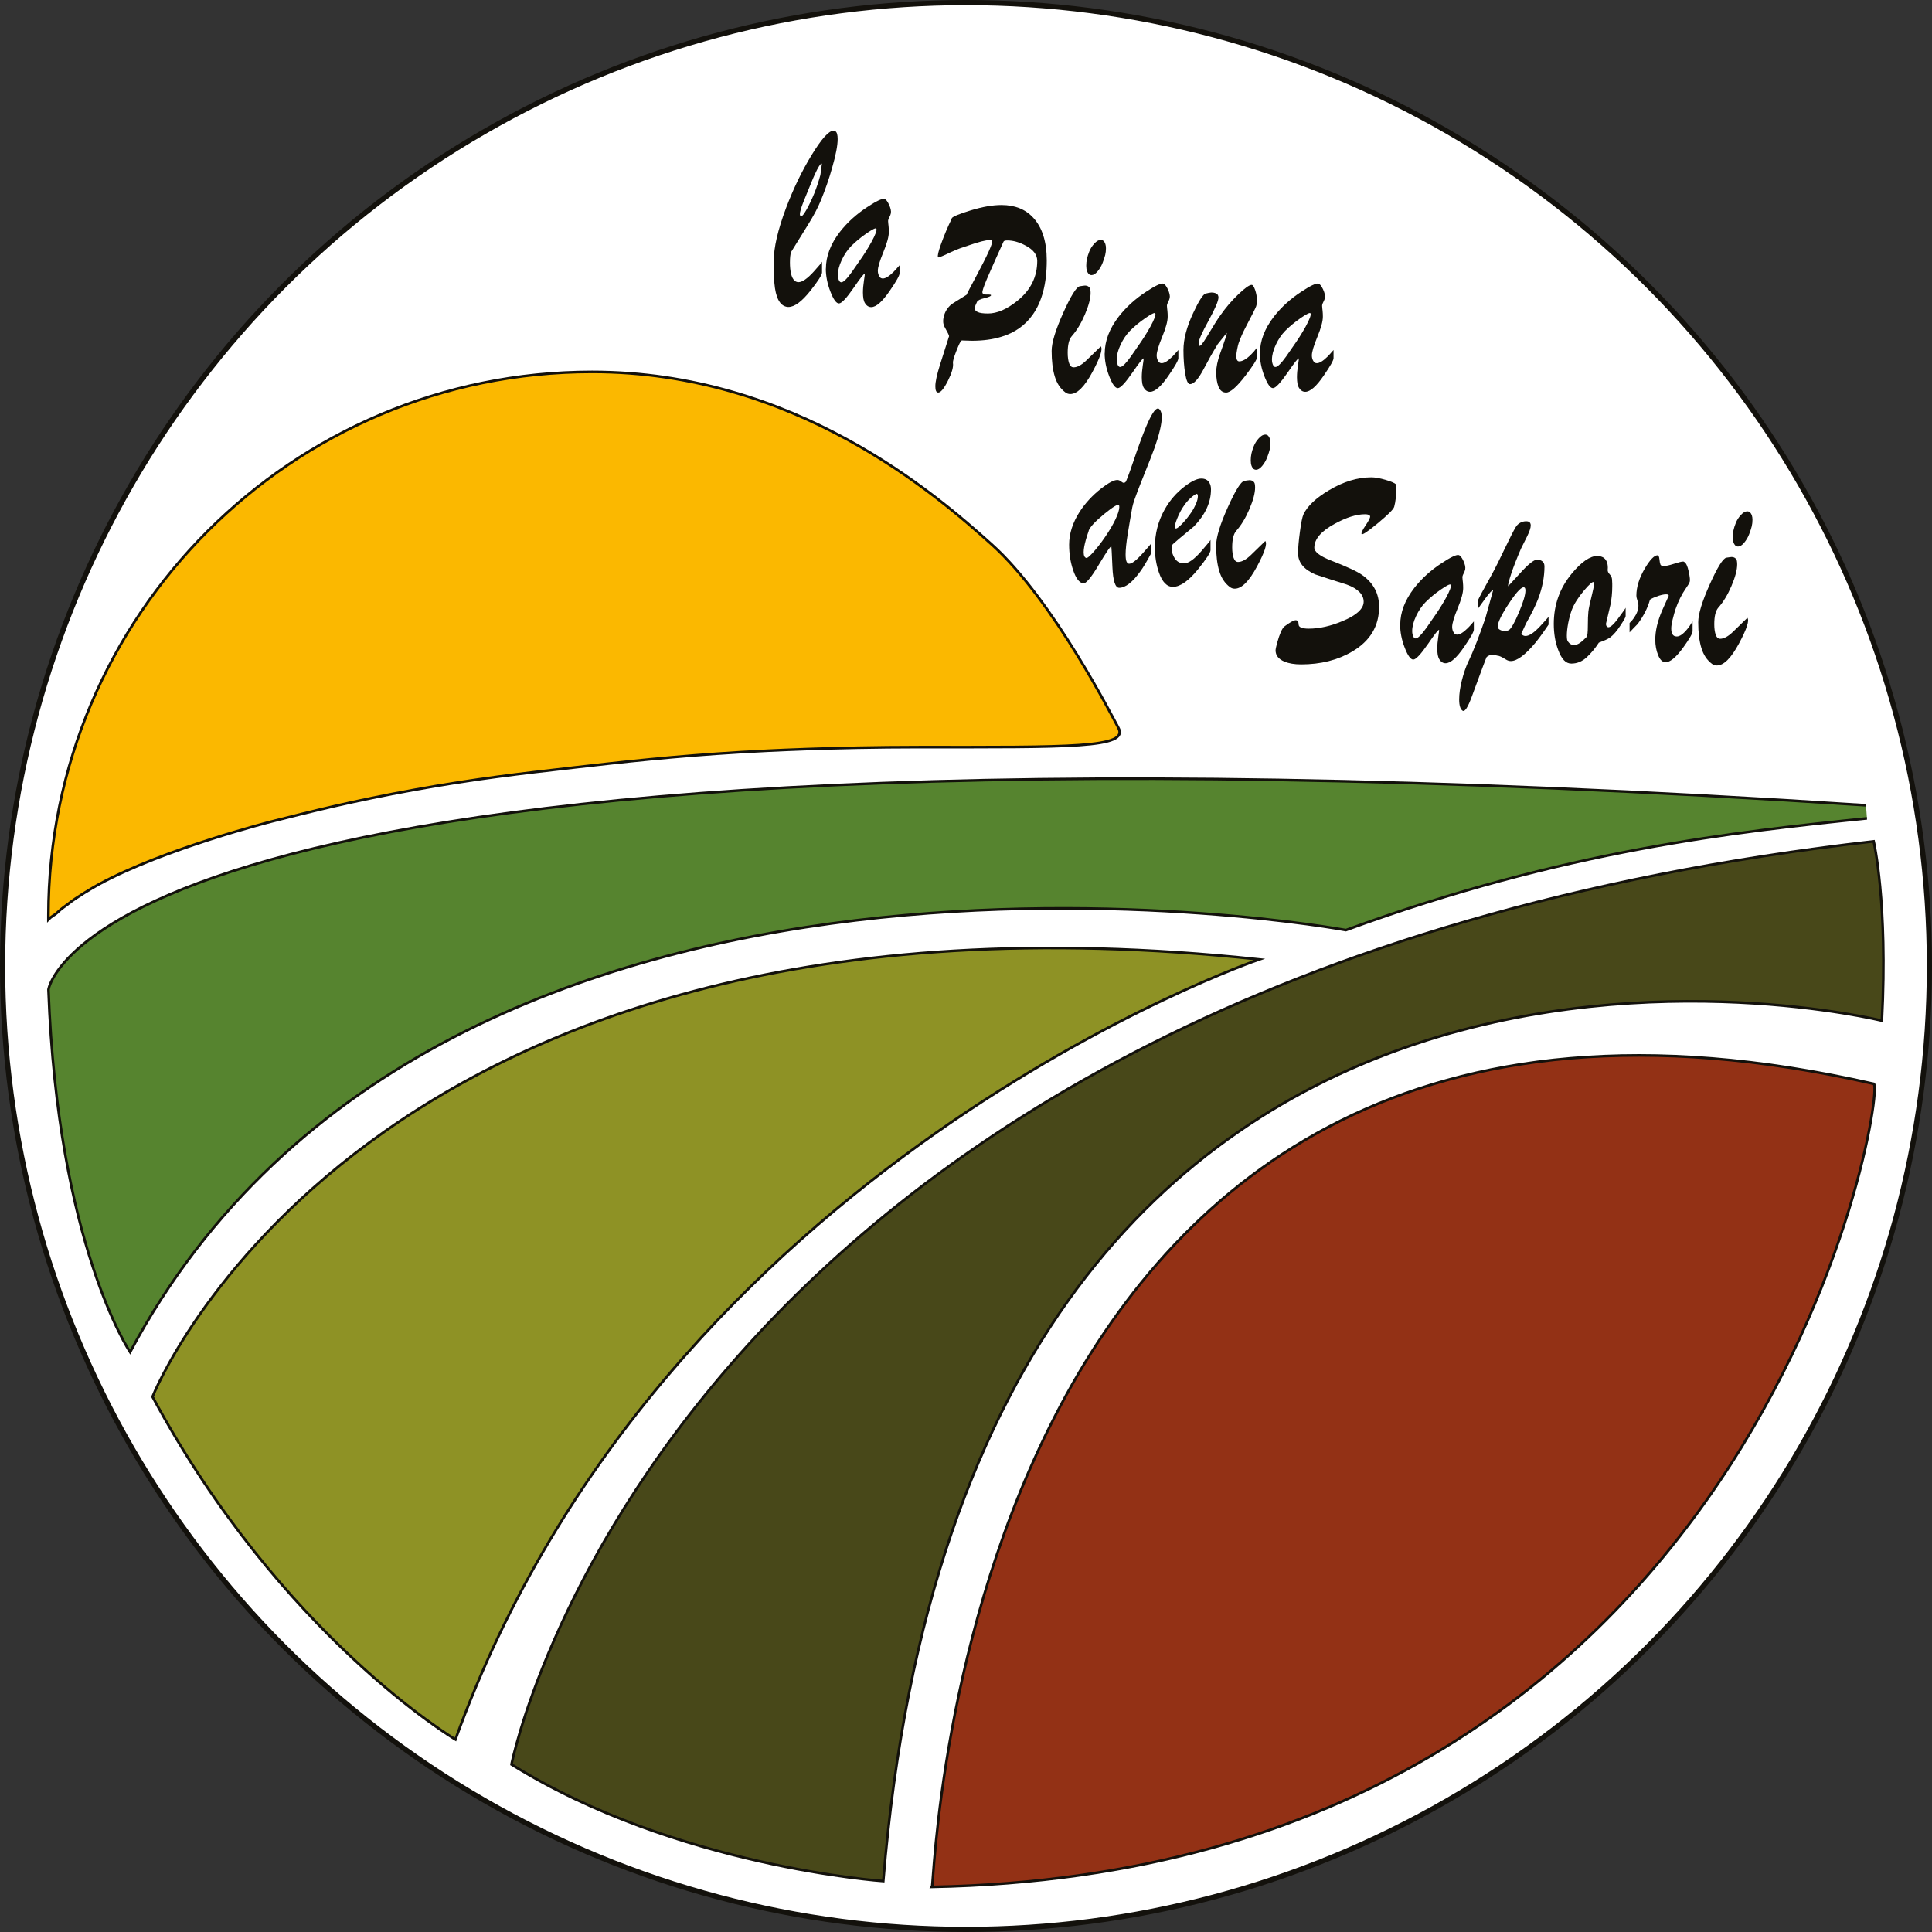 <svg xmlns="http://www.w3.org/2000/svg" id="Livello_1" viewBox="0 0 284.22 284.22"><rect x="0" y="0" width="284.22" height="284.22" fill="#333333" stroke="none"/><defs><style>.cls-1{fill:#fff;stroke-width:.76px;}.cls-1,.cls-2,.cls-3,.cls-4,.cls-5,.cls-6{stroke:#13110c;stroke-miterlimit:10;}.cls-2{fill:#fbb800;}.cls-2,.cls-3,.cls-4,.cls-5,.cls-6{stroke-width:.38px;}.cls-3{fill:#933115;}.cls-4{fill:#484819;}.cls-5{fill:#8e9225;}.cls-7{fill:#13110c;}.cls-6{fill:#56842f;}</style></defs><circle class="cls-1" cx="142.11" cy="142.11" r="141.73"></circle><path id="_4" class="cls-3" d="M137.11,277.59c.51-.69,3.78-148.84,138.56-118.14,1.8,1.47-16.62,115.77-138.56,118.14Z"></path><path id="_3" class="cls-4" d="M75.25,259.56s22.56-115.43,200.39-135.79c0,0,2.11,8.95,1.21,26.38,0,0-133.82-33.11-146.91,126.58,0,0-30.48-2.08-54.69-17.16Z"></path><path id="_2" class="cls-5" d="M22.44,205.48s30.9-78.37,162.81-64.34c0,0-87.67,29.97-118.25,114.76,0,0-25.59-15.17-44.56-50.42Z"></path><path id="_1" class="cls-6" d="M274.65,120.39c-19.08,1.96-44.49,4.65-76.65,16.44,0,0-132.71-24.51-178.86,62.08,0,0-10.64-15.71-12.01-53.33,0,0,6.34-44.17,267.38-27.11"></path><path id="sx" class="cls-2" d="M109.16,110.64c3.61-.21,13.11-.72,26.04-.73,22.09,0,31.03.16,29.31-2.87-.61-1.07-9.49-18.74-18.6-26.93-8.26-7.43-29.02-25.4-58.81-25.4-44.17,0-79.98,35.81-79.98,79.98,0,.19,0,.38,0,.58.19-.2.4-.37.64-.52.24-.15.48-.31.68-.51.61-.6,1.39-1.09,1.6-1.27,1.1-.91,3.69-2.43,4.5-2.87,9.64-5.25,25.4-9.24,25.4-9.24,5.74-1.46,12.07-3.05,21.02-4.67,8.93-1.62,15.54-2.37,23.74-3.31,6.65-.76,14.42-1.64,24.45-2.24Z"></path><path class="cls-7" d="M191.75,75.68c.57-1.22,1.82-2.41,3.76-3.56,2.12-1.27,4.2-1.9,6.25-1.9.55,0,1.26.13,2.1.38.85.25,1.35.47,1.5.66.04.07.07.24.07.52,0,.46-.03.95-.09,1.47-.06.52-.14.96-.24,1.31-.1.36-.9,1.16-2.42,2.42-1.52,1.26-2.31,1.78-2.38,1.57-.06-.16.14-.59.61-1.28.46-.69.68-1.13.65-1.31-.04-.21-.3-.31-.76-.31-1.26,0-2.75.47-4.48,1.42-1.98,1.08-2.97,2.25-2.97,3.49,0,.62.82,1.26,2.47,1.9,2.32.9,3.85,1.61,4.59,2.14,1.65,1.18,2.47,2.73,2.47,4.67,0,2.83-1.31,5.02-3.94,6.57-2.14,1.27-4.66,1.9-7.54,1.9-.97,0-1.79-.14-2.45-.41-.87-.37-1.3-.92-1.3-1.66,0-.16.08-.52.22-1.07.38-1.36.74-2.17,1.08-2.44.34-.26.62-.45.83-.57.38-.23.65-.35.83-.35.28,0,.43.21.43.62s.5.62,1.49.62c1.57,0,3.25-.38,5.04-1.14,2.02-.85,3.04-1.8,3.04-2.83s-.83-1.92-2.5-2.52c-1.54-.48-3.09-.98-4.63-1.49-1.68-.74-2.52-1.77-2.52-3.11,0-.76.09-1.81.27-3.15.18-1.34.35-2.19.52-2.56Z"></path><path class="cls-7" d="M205.99,91.92c0-1.84.69-3.65,2.07-5.43,1.08-1.38,2.41-2.59,4-3.63,1.33-.88,2.17-1.28,2.52-1.21.22.05.46.33.7.85.24.52.33.94.27,1.26-.03.16-.11.37-.24.62-.13.25-.18.44-.17.55.01.23.04.48.07.74.03.27.04.55.04.85,0,.67-.27,1.66-.81,2.97-.54,1.31-.81,2.22-.81,2.73,0,.35.09.65.27.9.1.16.26.24.47.24.39,0,.91-.32,1.57-.97.21-.21.5-.53.88-.97v1.21c0,.3-.47,1.14-1.42,2.52-1.09,1.61-2.01,2.42-2.74,2.42-.36,0-.66-.18-.9-.55-.12-.18-.2-.41-.25-.67-.04-.26-.07-.57-.07-.92,0-.53.05-1.12.15-1.76.1-.64.14-.98.12-1-.09-.09-.63.59-1.62,2.04-1.07,1.54-1.79,2.32-2.18,2.32s-.81-.58-1.26-1.75c-.45-1.16-.67-2.29-.67-3.37ZM213.41,86.01c-.1-.12-.58.12-1.44.71s-1.61,1.22-2.27,1.88c-.54.55-1,1.23-1.38,2.04-.38.81-.57,1.54-.57,2.21,0,.32.07.61.2.86.09.14.19.21.31.21.32,0,.84-.52,1.58-1.55.34-.48.69-.98,1.03-1.49.67-.94,1.28-1.9,1.82-2.87.63-1.15.87-1.82.72-2Z"></path><path class="cls-7" d="M216.04,97.28c.72-1.52,1.54-3.63,2.47-6.32.38-1.38.76-2.76,1.15-4.15-.12-.05-.52.38-1.19,1.28-.22.3-.55.76-.99,1.38v-1.28s.17-.37.49-.97c1.12-2.03,1.73-3.13,1.82-3.32.32-.6.77-1.51,1.35-2.73.93-1.94,1.54-3.14,1.84-3.63.17-.28.39-.49.67-.64.29-.15.57-.22.86-.22.25,0,.43.06.53.17s.15.26.15.45c0,.35-.18.89-.54,1.62-.3.6-.59,1.19-.88,1.76-.62,1.43-1.1,2.66-1.44,3.68-.34,1.03-.5,1.65-.47,1.88.55-.6,1.11-1.2,1.66-1.8,1.25-1.4,2.12-2.11,2.61-2.11.3,0,.55.08.76.24s.32.41.32.76c0,1.57-.32,3.19-.97,4.87-.39.99-.97,2.15-1.73,3.49-.24.53-.48,1.05-.72,1.56.18.21.39.31.63.31.55,0,1.29-.5,2.2-1.49.79-.85,1.19-1.3,1.19-1.35v1.17c-.81,1.2-1.46,2.08-1.93,2.66-1.5,1.8-2.71,2.7-3.62,2.7-.24,0-.49-.08-.74-.24-.58-.37-.99-.55-1.21-.55-.25-.07-.43-.1-.52-.1-.12-.02-.25-.03-.38-.03-.17,0-.4.1-.7.31-.04.02-.77,1.96-2.18,5.81-.58,1.59-1.03,2.29-1.35,2.11-.34-.21-.52-.76-.52-1.66,0-.81.13-1.73.39-2.78.26-1.05.59-2,.98-2.85ZM220.34,92.2c0,.18.1.33.32.45.21.12.45.17.72.17.28,0,.5-.06.65-.17.34-.28.83-1.15,1.45-2.63.62-1.47.93-2.52.93-3.14,0-.23-.04-.38-.14-.45-.34-.21-1.09.54-2.23,2.25-1.14,1.71-1.71,2.88-1.71,3.52Z"></path><path class="cls-7" d="M234.98,81.8c.42,0,.76.1,1.01.31.36.3.54.77.54,1.42-.01.14-.02.24-.02.31-.01.21.08.42.29.64.21.22.33.47.35.76s.03.5.03.64v.38c0,.94-.09,1.85-.27,2.73-.22.92-.44,1.84-.65,2.76,0,.21.05.36.16.45.29.25.81-.13,1.58-1.16.76-1.02,1.15-1.57,1.15-1.64v1.24c0,.14-.24.58-.72,1.31-.55.85-1.06,1.45-1.53,1.8-.25.18-.57.35-.96.5-.38.15-.63.25-.73.29-.55.85-1.16,1.58-1.82,2.18-.66.6-1.4.9-2.23.9s-1.44-.67-1.93-2c-.44-1.15-.65-2.43-.65-3.84,0-2.79.87-5.24,2.61-7.36,1.44-1.75,2.71-2.63,3.8-2.63ZM230.66,94.37c.24.35.54.52.9.52.27,0,.55-.1.86-.31.3-.21.62-.5.97-.86.14-.14.2-.69.2-1.64s.03-1.66.08-2.12c.05-.46.24-1.35.57-2.66.25-1.01.32-1.57.2-1.66-.15-.11-.62.3-1.42,1.24-.87,1.04-1.47,1.99-1.8,2.87-.21.58-.38,1.22-.52,1.92-.13.7-.2,1.32-.2,1.85,0,.44.05.73.16.86Z"></path><path class="cls-7" d="M242.7,88.33c-.34,1.17-.94,2.33-1.78,3.46-.41.41-.8.83-1.19,1.24v-1.38c.3-.3.52-.55.65-.76.43-.62.65-1.22.65-1.8,0-.21-.05-.46-.15-.76s-.15-.53-.15-.69c0-1.27.41-2.6,1.24-4.01.76-1.29,1.39-1.94,1.87-1.94.15,0,.24.19.28.57.04.38.09.65.15.79.06.15.23.22.52.22s.78-.11,1.47-.33c.7-.22,1.13-.33,1.29-.33h.13c.06.05.1.07.11.07.25.14.47.6.64,1.4.17.79.22,1.3.15,1.5-.09.25-.27.56-.54.93-.63.9-1.16,1.96-1.58,3.18-.12.39-.25.86-.39,1.42-.14.55-.21,1-.21,1.35,0,.37.06.66.19.86.13.21.34.31.64.31.43,0,.95-.37,1.55-1.11.19-.23.45-.6.76-1.11v1.45c0,.32-.46,1.12-1.37,2.38-1.05,1.45-1.92,2.18-2.61,2.18-.45,0-.81-.35-1.09-1.04-.28-.69-.42-1.45-.42-2.28,0-1.29.33-2.71.99-4.25.33-.74.66-1.47.99-2.21,0-.14-.13-.21-.38-.21-.39,0-.88.12-1.48.35-.6.23-.92.4-.95.52Z"></path><path class="cls-7" d="M253.97,82.04c.15-.02.31-.05.48-.07.17-.02.27-.03.28-.03.21,0,.39.05.53.16.14.1.23.24.26.42.03.17.04.34.04.5,0,.81-.28,1.87-.84,3.18-.56,1.31-1.21,2.38-1.95,3.21-.39.46-.58,1.27-.58,2.42,0,.62.07,1.14.21,1.54.14.4.36.6.66.6.55,0,1.19-.35,1.9-1.04.71-.69,1.41-1.37,2.1-2.04.32.39-.09,1.64-1.21,3.73-1.17,2.19-2.26,3.28-3.28,3.28-.27,0-.51-.08-.72-.24-.74-.55-1.26-1.34-1.56-2.35-.31-1.01-.46-2.27-.46-3.77,0-1.2.57-3.06,1.7-5.58,1.13-2.52,1.95-3.83,2.44-3.92ZM255.36,80.31c-.3-.25-.45-.68-.45-1.28,0-.35.03-.68.1-1,.07-.32.18-.69.35-1.11.16-.41.41-.8.74-1.16.33-.36.64-.54.94-.54.17,0,.31.06.43.17.22.23.34.59.34,1.07,0,.35-.04.67-.11.97s-.2.69-.38,1.16c-.18.47-.43.89-.74,1.26-.31.37-.61.55-.9.55-.12,0-.22-.03-.31-.1Z"></path><path class="cls-7" d="M165.57,70.92c.1-.07.48-1.05,1.12-2.94.79-2.33,1.42-4.04,1.89-5.15.76-1.82,1.35-2.73,1.75-2.73.09,0,.16.02.2.07.25.23.38.63.38,1.21,0,.97-.34,2.44-1.03,4.42-.24.69-.92,2.42-2.03,5.18-.76,1.91-1.19,3.13-1.28,3.66-.24,1.31-.46,2.62-.67,3.92-.21,1.3-.31,2.3-.31,2.99,0,.53.05.89.15,1.09.1.2.22.29.37.29.4,0,1.04-.48,1.9-1.43.86-.96,1.29-1.46,1.29-1.5v1.49c-.6,1.11-1.09,1.94-1.49,2.49-1.18,1.66-2.24,2.49-3.17,2.49-.57,0-.9-1.01-.99-3.04-.09-2.03-.14-3.04-.16-3.04-.12-.07-.74.84-1.87,2.73-1.12,1.89-1.89,2.79-2.29,2.7-.57-.11-1.05-.75-1.45-1.92-.4-1.16-.6-2.42-.6-3.78,0-1.61.52-3.23,1.55-4.84.83-1.27,1.87-2.4,3.13-3.39,1.09-.85,1.9-1.28,2.41-1.28.18,0,.36.07.54.21s.31.21.4.21c.08,0,.16-.03.25-.1ZM160.17,78.07c-.18.51-.32.96-.43,1.35-.21.76-.32,1.36-.32,1.8,0,.51.13.79.38.86.18.05.62-.35,1.32-1.17.7-.83,1.34-1.71,1.93-2.64.59-.93,1.03-1.75,1.3-2.45.28-.7.37-1.19.28-1.47-.09-.28-.81.14-2.16,1.24-1.35,1.11-2.12,1.94-2.32,2.49Z"></path><path class="cls-7" d="M169.89,80.59c0-2.05.48-3.93,1.44-5.63.76-1.36,1.75-2.5,2.97-3.42,1-.76,1.81-1.14,2.43-1.14.54,0,.93.2,1.17.59.17.28.25.61.25,1,0,1.91-.84,3.73-2.52,5.46-1.82,1.5-2.84,2.36-3.08,2.59-.12.12-.18.33-.18.66,0,.51.16,1,.47,1.47.32.47.76.71,1.35.71.64,0,1.49-.6,2.54-1.8.9-1.04,1.35-1.59,1.35-1.66v1.52c0,.35-.6,1.27-1.8,2.76-1.41,1.75-2.66,2.63-3.73,2.63-.89,0-1.58-.71-2.07-2.14-.39-1.13-.58-2.33-.58-3.59ZM174.19,74.37c-.38.53-.72,1.17-1.02,1.92-.31.75-.4,1.22-.28,1.4.1.16.42-.03.95-.57.52-.54.99-1.11,1.39-1.71.27-.39.5-.81.7-1.26.19-.45.29-.83.29-1.16,0-.11-.02-.21-.07-.28-.06-.14-.32-.02-.78.36-.46.38-.85.81-1.18,1.3Z"></path><path class="cls-7" d="M183.05,70.74c.15-.02.31-.05.48-.07.17-.02.27-.03.28-.03.21,0,.39.05.53.16.14.1.23.24.26.42.03.17.04.34.04.5,0,.81-.28,1.87-.84,3.18-.56,1.31-1.21,2.38-1.95,3.21-.39.46-.58,1.27-.58,2.42,0,.62.07,1.14.21,1.54.14.4.36.6.66.6.55,0,1.19-.35,1.9-1.04.71-.69,1.41-1.37,2.1-2.04.32.39-.09,1.64-1.21,3.73-1.17,2.19-2.26,3.28-3.28,3.28-.27,0-.51-.08-.72-.24-.74-.55-1.26-1.34-1.56-2.35-.31-1.01-.46-2.27-.46-3.77,0-1.2.57-3.06,1.7-5.58,1.13-2.52,1.95-3.83,2.44-3.92ZM184.45,69.02c-.3-.25-.45-.68-.45-1.28,0-.35.03-.68.1-1,.07-.32.18-.69.35-1.11.16-.41.41-.8.74-1.16.33-.36.64-.54.94-.54.17,0,.31.06.43.17.22.23.34.59.34,1.07,0,.35-.04.67-.11.97s-.2.69-.38,1.16c-.18.47-.43.89-.74,1.26-.31.37-.61.55-.9.55-.12,0-.22-.03-.31-.1Z"></path><path class="cls-7" d="M140,32.12c.13-.25,1.07-.64,2.8-1.17,1.73-.53,3.24-.79,4.53-.79,1.98,0,3.55.63,4.7,1.9,1.3,1.43,1.96,3.51,1.96,6.25,0,3.41-.7,6.08-2.09,8.02-1.1,1.54-2.62,2.62-4.57,3.21-1.24.39-2.7.59-4.36.59-.35,0-.68-.01-1.01-.03-.33-.02-.5-.02-.52,0-.15.12-.4.63-.76,1.56-.36.92-.52,1.5-.49,1.73.09.6-.16,1.47-.74,2.63-.58,1.15-1.06,1.73-1.42,1.73-.15,0-.26-.08-.33-.24-.07-.16-.1-.39-.1-.69,0-.64.22-1.67.66-3.08.44-1.4.9-2.83,1.36-4.28,0-.14-.2-.54-.58-1.21-.2-.32-.29-.66-.29-1,0-.18.02-.38.07-.59.17-.78.57-1.43,1.21-1.94.72-.44,1.44-.89,2.16-1.35.06-.16.53-1.07,1.42-2.73,1.71-3.2,2.49-4.94,2.34-5.22-.04-.07-.17-.1-.36-.1-.29,0-.68.06-1.19.19s-1.4.41-2.68.85c-.71.23-1.58.6-2.63,1.11-.71.32-1.07.45-1.1.38-.09-.21.05-.84.43-1.9.48-1.34,1.01-2.6,1.6-3.8ZM147.63,35.55c-.87,1.91-1.57,3.47-2.09,4.67-.57,1.29-.91,2.17-1.01,2.63-.03.14-.01.24.04.31.09.12.26.17.52.17h.36c.22,0,.34.03.34.1,0,.14-.32.28-.96.43-.64.15-1,.33-1.1.55-.1.22-.17.38-.21.47-.09.21-.13.37-.13.48,0,.23.15.41.45.55s.8.21,1.51.21c1.33,0,2.77-.62,4.32-1.87,1.95-1.57,2.92-3.52,2.92-5.87,0-.9-.57-1.65-1.71-2.25-.94-.51-1.84-.76-2.7-.76-.32,0-.5.06-.54.17Z"></path><path class="cls-7" d="M158.85,42.11c.15-.02.31-.05.48-.07.17-.02.27-.03.28-.03.21,0,.39.05.53.16.14.1.23.24.26.42.03.17.04.34.04.5,0,.81-.28,1.87-.84,3.18-.56,1.31-1.21,2.38-1.95,3.21-.39.46-.58,1.27-.58,2.42,0,.62.07,1.14.21,1.54.14.4.36.6.66.6.55,0,1.19-.35,1.9-1.04.71-.69,1.41-1.37,2.1-2.04.32.39-.09,1.64-1.21,3.73-1.17,2.19-2.26,3.28-3.28,3.28-.27,0-.51-.08-.72-.24-.74-.55-1.26-1.34-1.56-2.35-.31-1.01-.46-2.27-.46-3.77,0-1.2.57-3.06,1.7-5.58,1.13-2.52,1.95-3.83,2.44-3.92ZM160.25,40.38c-.3-.25-.45-.68-.45-1.28,0-.35.03-.68.1-1,.07-.32.18-.69.35-1.11.16-.41.41-.8.74-1.16.33-.36.64-.54.94-.54.17,0,.31.06.43.17.22.23.34.59.34,1.07,0,.35-.04.67-.11.97s-.2.69-.38,1.16c-.18.47-.43.89-.74,1.26-.31.37-.61.55-.9.55-.12,0-.22-.03-.31-.1Z"></path><path class="cls-7" d="M162.52,51.99c0-1.84.69-3.65,2.07-5.43,1.08-1.38,2.41-2.59,4-3.63,1.33-.88,2.17-1.28,2.52-1.21.22.05.46.33.7.85.24.52.33.94.27,1.26-.03.16-.11.37-.24.62-.13.25-.18.44-.17.55.01.23.04.48.07.74.03.27.04.55.04.85,0,.67-.27,1.66-.81,2.97-.54,1.31-.81,2.22-.81,2.73,0,.35.09.65.27.9.1.16.26.24.47.24.39,0,.91-.32,1.57-.97.21-.21.5-.53.88-.97v1.21c0,.3-.47,1.14-1.42,2.52-1.09,1.61-2.01,2.42-2.74,2.42-.36,0-.66-.18-.9-.55-.12-.18-.2-.41-.25-.67-.04-.26-.07-.57-.07-.92,0-.53.05-1.12.15-1.76.1-.64.14-.98.12-1-.09-.09-.63.59-1.62,2.04-1.07,1.54-1.79,2.32-2.18,2.32s-.81-.58-1.26-1.75c-.45-1.16-.67-2.29-.67-3.37ZM169.94,46.08c-.1-.12-.58.12-1.44.71s-1.61,1.22-2.27,1.88c-.54.55-1,1.23-1.38,2.04-.38.81-.57,1.54-.57,2.21,0,.32.07.61.2.86.09.14.19.21.31.21.32,0,.84-.52,1.58-1.55.34-.48.69-.98,1.03-1.49.67-.94,1.28-1.9,1.82-2.87.63-1.15.87-1.82.72-2Z"></path><path class="cls-7" d="M179.12,43.35c.09.12.13.25.13.41,0,.51-.49,1.65-1.46,3.42-.98,1.77-1.46,2.88-1.46,3.32,0,.16.03.28.09.35.12.16.48-.25,1.08-1.24.99-1.66,1.67-2.74,2.05-3.25.74-1.06,1.59-2.07,2.58-3.02s1.65-1.43,2.01-1.43c.16,0,.33.25.51.76.17.51.26,1.01.26,1.52,0,.35-.04.64-.12.88-.08.24-.58,1.24-1.5,2.99-.45.85-.81,1.67-1.08,2.45-.06.18-.13.48-.21.88-.08.4-.12.73-.12.98,0,.53.14.79.43.79.48,0,1.06-.33,1.73-1,.23-.21.53-.55.9-1.04v1.38c0,.35-.58,1.28-1.75,2.8-1.26,1.64-2.2,2.45-2.81,2.45-.51,0-.88-.28-1.11-.83s-.35-1.27-.35-2.14c0-.78.19-1.69.56-2.73.71-1.96,1.04-2.98.99-3.08-.45.55-.89,1.11-1.33,1.66-.38.62-.74,1.24-1.1,1.87-.01.02-.35.65-1.01,1.87-.76,1.43-1.42,2.14-1.96,2.14-.31,0-.55-.52-.72-1.57s-.25-2.19-.25-3.44c0-1.59.47-3.4,1.42-5.43.78-1.68,1.37-2.64,1.78-2.87.18-.05.36-.09.54-.12.18-.03.3-.05.36-.05.42,0,.73.1.95.31Z"></path><path class="cls-7" d="M185.35,51.99c0-1.84.69-3.65,2.07-5.43,1.08-1.38,2.41-2.59,4-3.63,1.33-.88,2.17-1.28,2.52-1.21.22.05.46.33.7.85.24.52.33.94.27,1.26-.03.16-.11.37-.24.62-.13.25-.18.44-.17.55.01.23.04.48.07.74.03.27.04.55.04.85,0,.67-.27,1.66-.81,2.97-.54,1.31-.81,2.22-.81,2.73,0,.35.09.65.27.9.1.16.26.24.47.24.39,0,.91-.32,1.57-.97.21-.21.5-.53.88-.97v1.21c0,.3-.47,1.14-1.42,2.52-1.09,1.61-2.01,2.42-2.74,2.42-.36,0-.66-.18-.9-.55-.12-.18-.2-.41-.25-.67-.04-.26-.07-.57-.07-.92,0-.53.05-1.12.15-1.76.1-.64.14-.98.12-1-.09-.09-.63.59-1.62,2.04-1.07,1.54-1.79,2.32-2.18,2.32s-.81-.58-1.26-1.75c-.45-1.16-.67-2.29-.67-3.37ZM192.78,46.08c-.1-.12-.58.12-1.44.71-.85.59-1.61,1.22-2.27,1.88-.54.55-1,1.23-1.38,2.04-.38.81-.57,1.54-.57,2.21,0,.32.07.61.2.86.09.14.19.21.31.21.32,0,.84-.52,1.58-1.55.34-.48.69-.98,1.03-1.49.67-.94,1.28-1.9,1.82-2.87.63-1.15.87-1.82.72-2Z"></path><path class="cls-7" d="M120.93,40.08c0,.35-.55,1.22-1.66,2.63-1.29,1.64-2.38,2.45-3.28,2.45-.14,0-.23-.01-.29-.03-1-.21-1.6-1.37-1.78-3.49-.06-.69-.09-1.77-.09-3.25,0-1.98.6-4.57,1.8-7.77,1.08-2.86,2.34-5.47,3.79-7.84,1.45-2.37,2.52-3.56,3.21-3.56.1,0,.2.03.29.1.21.16.31.54.31,1.14,0,.94-.27,2.35-.81,4.22-.46,1.64-1.02,3.24-1.66,4.8-.42,1.04-1.05,2.23-1.89,3.58-.84,1.35-1.67,2.69-2.5,4.03-.1.32-.16.83-.16,1.52,0,.62.05,1.17.16,1.64s.28.82.54,1.05c.16.14.35.21.56.21.55,0,1.31-.52,2.25-1.56.81-.9,1.21-1.38,1.21-1.45v1.59ZM119.09,27.5c-.3.74-.6,1.47-.9,2.21-.35.9-.52,1.5-.52,1.8,0,.09.02.17.07.24.15.21.46-.1.92-.93.38-.67.76-1.47,1.15-2.42.31-.78.61-1.67.88-2.66.07-.55.15-1.11.22-1.66-.19-.07-.55.48-1.08,1.66-.06.12-.31.7-.74,1.76Z"></path><path class="cls-7" d="M121.5,39.53c0-1.84.69-3.65,2.07-5.43,1.08-1.38,2.41-2.59,4-3.63,1.33-.88,2.17-1.28,2.52-1.21.23.05.46.33.7.85.24.52.33.94.27,1.26-.03.16-.11.37-.24.62s-.18.44-.17.55c.01.23.04.48.07.74.03.27.04.55.04.85,0,.67-.27,1.66-.81,2.97-.54,1.31-.81,2.22-.81,2.73,0,.35.09.65.27.9.1.16.26.24.47.24.39,0,.92-.32,1.57-.97.21-.21.5-.53.88-.97v1.21c0,.3-.47,1.14-1.42,2.52-1.1,1.61-2.01,2.42-2.74,2.42-.36,0-.66-.18-.9-.55-.12-.18-.2-.41-.25-.67-.04-.26-.07-.57-.07-.92,0-.53.05-1.12.15-1.76.1-.64.14-.98.12-1-.09-.09-.63.59-1.62,2.04-1.06,1.54-1.79,2.32-2.18,2.32s-.81-.58-1.26-1.75c-.45-1.16-.67-2.29-.67-3.37ZM128.92,33.62c-.1-.12-.58.12-1.44.71s-1.61,1.22-2.27,1.88c-.54.55-1,1.23-1.38,2.04-.38.81-.57,1.54-.57,2.21,0,.32.07.61.2.86.09.14.19.21.31.21.31,0,.84-.52,1.57-1.55.34-.48.69-.98,1.03-1.49.68-.94,1.28-1.9,1.82-2.87.63-1.15.87-1.82.72-2Z"></path></svg>